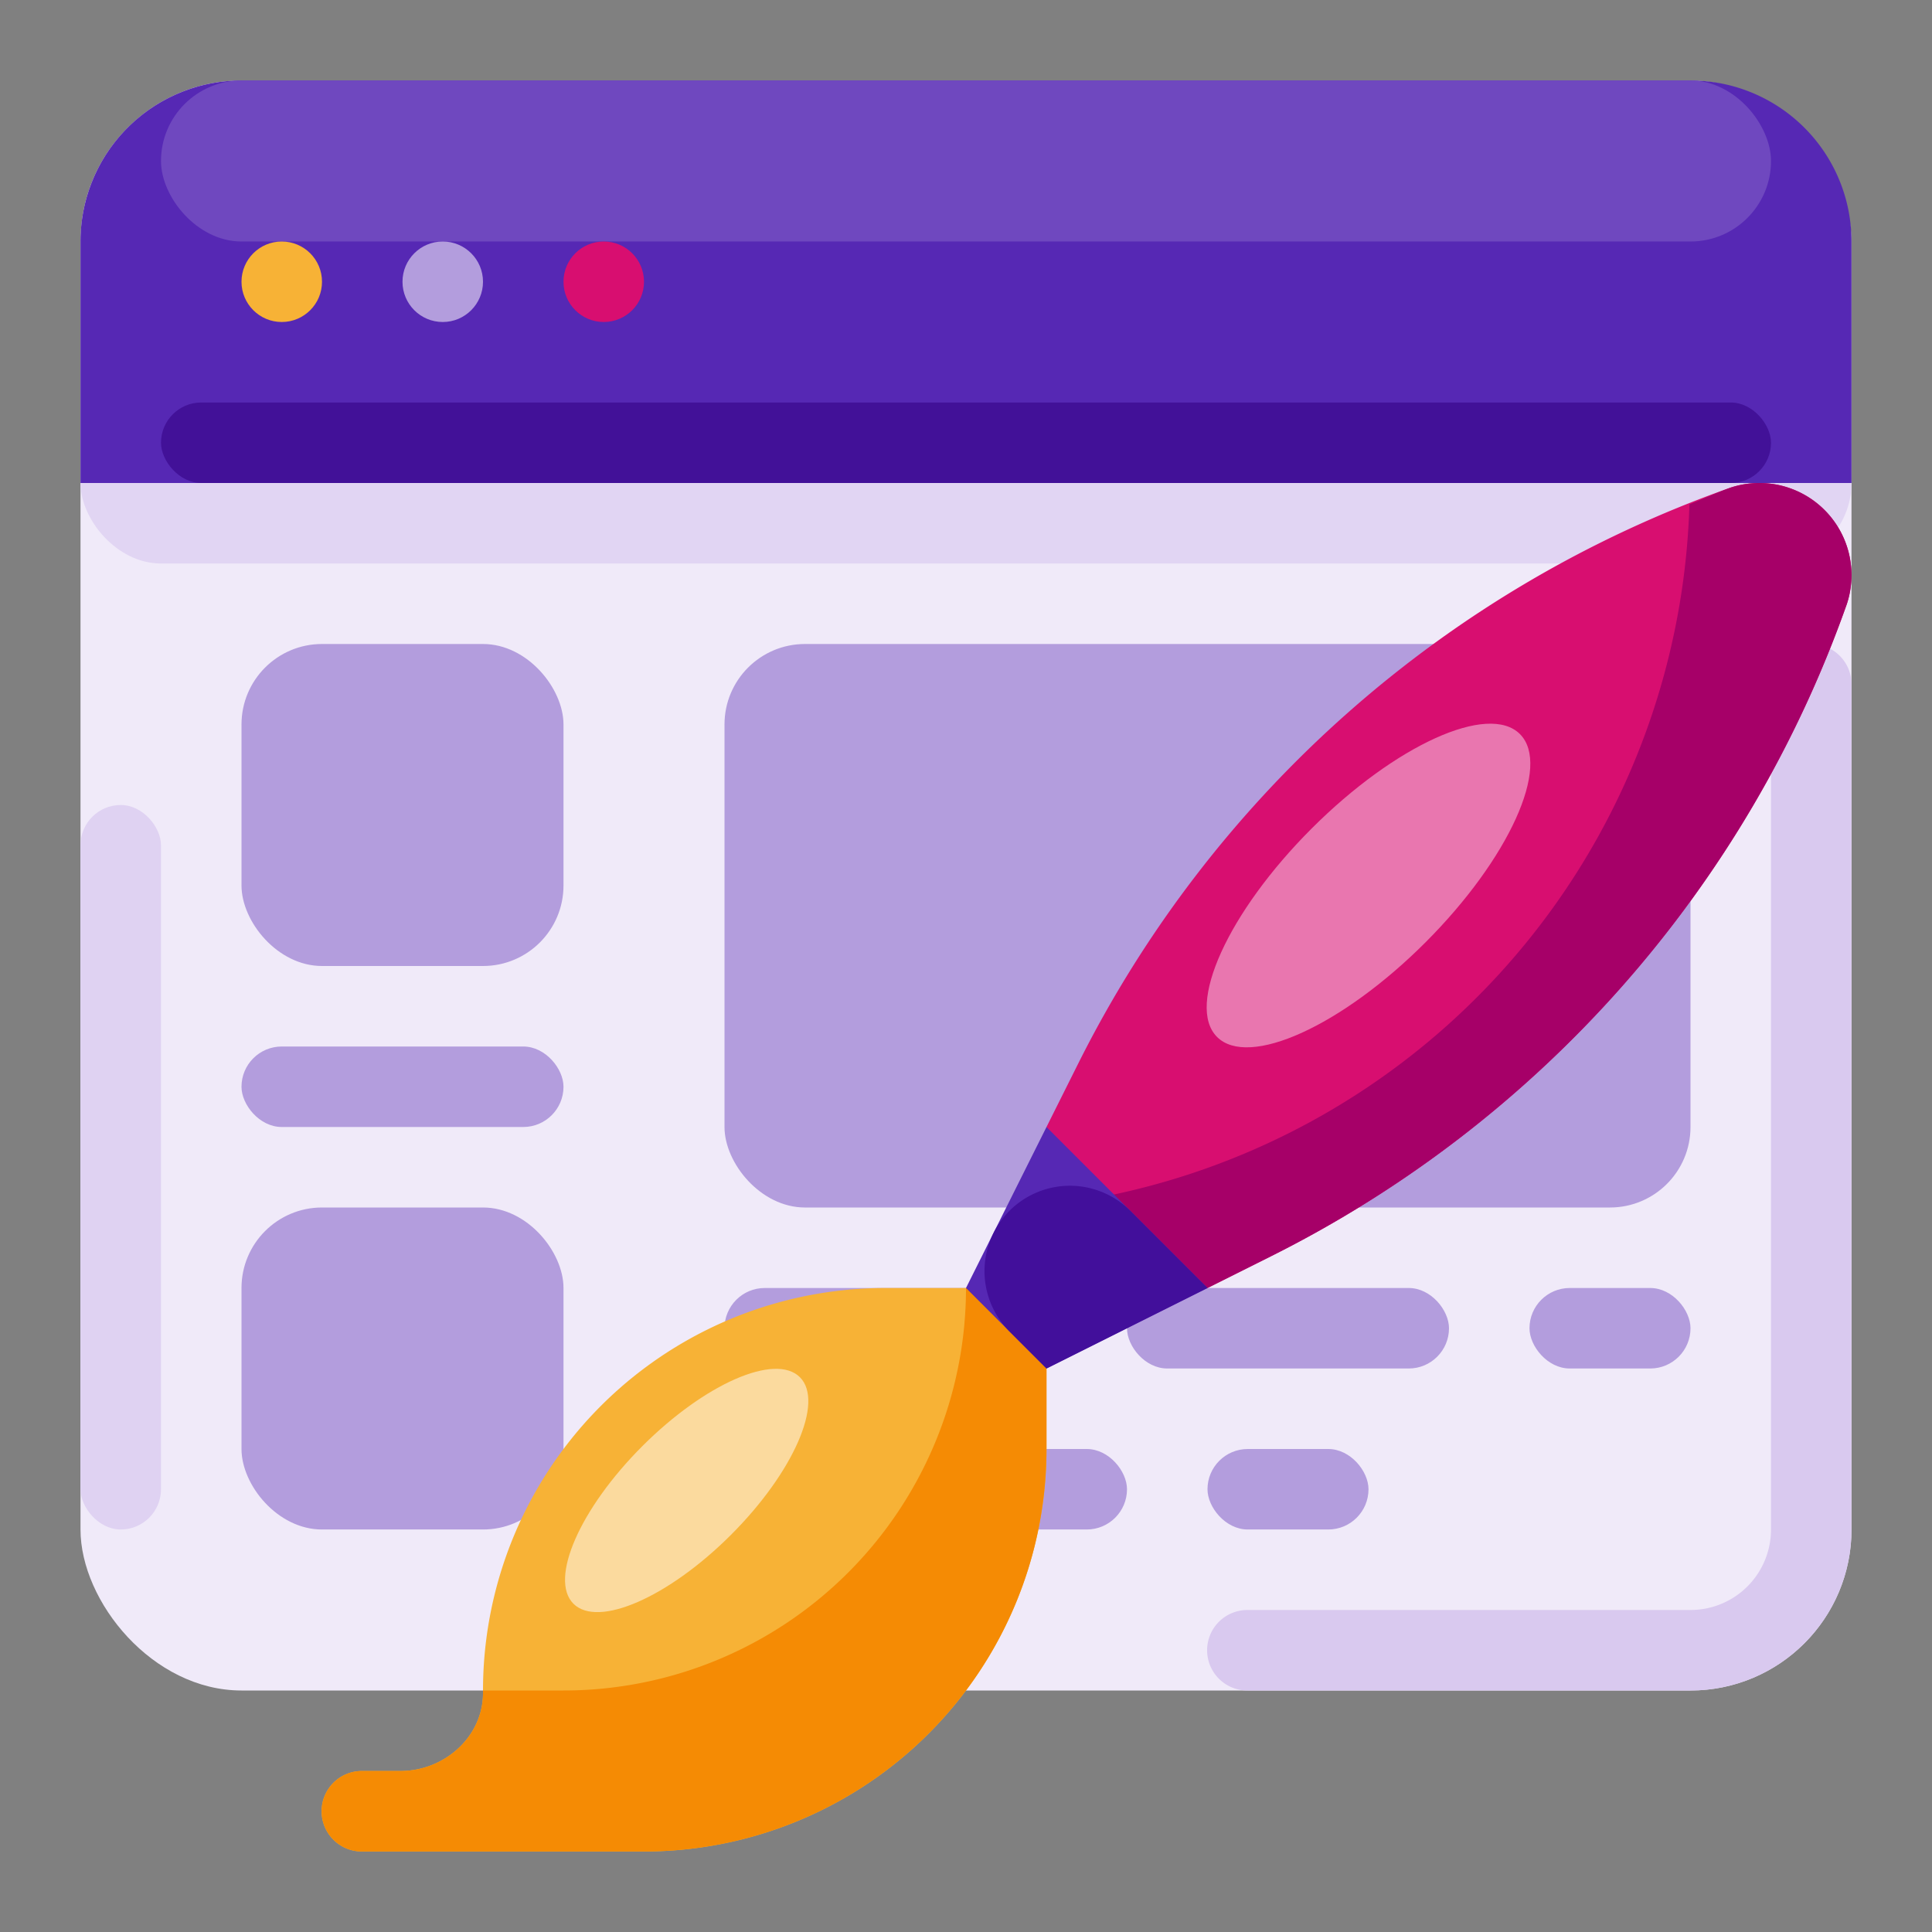 <svg xmlns="http://www.w3.org/2000/svg" viewBox="0 0 512 512">
  <rect x="0" y="0" width="512" height="512" fill="#808080" stroke="none"/>
  <defs>
    <style>
      .cls-1 {
        fill: #f0eaf9;
      }

      .cls-2 {
        fill: #e1d5f3;
      }

      .cls-3 {
        fill: #5628b4;
      }

      .cls-4 {
        fill: #6f48bf;
      }

      .cls-5 {
        fill: #421198;
      }

      .cls-6 {
        fill: #d9c9ef;
      }

      .cls-7 {
        fill: #dfd2f2;
      }

      .cls-8 {
        fill: #f7b236;
      }

      .cls-9 {
        fill: #b39ddd;
      }

      .cls-10 {
        fill: #d80e70;
      }

      .cls-11 {
        fill: #f58b04;
      }

      .cls-12 {
        fill: #e976af;
      }

      .cls-13 {
        fill: #a60068;
      }

      .cls-14 {
        fill: #420f9b;
      }

      .cls-15 {
        fill: #fbda9e;
      }
    </style>
  </defs>
  <title>Creative_512px</title>
  <g id="Web_Design" data-name="Web Design">
    <g>
      <g>
        <g>
          <rect class="cls-1" x="21.333" y="21.333" width="469.333" height="426.667" rx="42.667" ry="42.667"/>
          <rect class="cls-2" x="21.333" y="106.667" width="469.333" height="42.667" rx="21.333" ry="21.333"/>
          <path class="cls-3" d="M64,21.333H448A42.667,42.667,0,0,1,490.667,64v64a0,0,0,0,1,0,0H21.333a0,0,0,0,1,0,0V64A42.667,42.667,0,0,1,64,21.333Z"/>
          <rect class="cls-4" x="42.667" y="21.333" width="426.667" height="42.667" rx="21.333" ry="21.333"/>
          <rect class="cls-5" x="42.667" y="106.667" width="426.667" height="21.333" rx="10.667" ry="10.667"/>
          <path class="cls-6" d="M480,170.667a10.666,10.666,0,0,0-10.667,10.667v224A21.334,21.334,0,0,1,448,426.667H330.667a10.667,10.667,0,1,0,0,21.333H448a42.667,42.667,0,0,0,42.667-42.667v-224A10.666,10.666,0,0,0,480,170.667Z"/>
          <rect class="cls-7" x="21.333" y="213.333" width="21.333" height="192" rx="10.667" ry="10.667"/>
          <circle class="cls-8" cx="74.667" cy="74.667" r="10.667"/>
          <circle class="cls-9" cx="117.333" cy="74.667" r="10.667"/>
          <circle class="cls-10" cx="160" cy="74.667" r="10.667"/>
        </g>
        <g>
          <rect class="cls-9" x="192" y="170.667" width="256" height="149.333" rx="21.333" ry="21.333" transform="translate(640 490.667) rotate(-180)"/>
          <rect class="cls-9" x="64" y="170.667" width="85.333" height="85.333" rx="21.333" ry="21.333" transform="translate(213.333 426.667) rotate(-180)"/>
          <rect class="cls-9" x="64" y="320" width="85.333" height="85.333" rx="21.333" ry="21.333" transform="translate(213.333 725.333) rotate(-180)"/>
          <rect class="cls-9" x="192" y="341.333" width="85.333" height="21.333" rx="10.667" ry="10.667"/>
          <rect class="cls-9" x="405.333" y="341.333" width="42.667" height="21.333" rx="10.667" ry="10.667"/>
          <rect class="cls-9" x="298.667" y="341.333" width="85.333" height="21.333" rx="10.667" ry="10.667"/>
          <rect class="cls-9" x="192" y="384" width="106.667" height="21.333" rx="10.667" ry="10.667"/>
          <rect class="cls-9" x="320" y="384" width="42.667" height="21.333" rx="10.667" ry="10.667"/>
          <rect class="cls-9" x="64" y="277.333" width="85.333" height="21.333" rx="10.667" ry="10.667" transform="translate(213.333 576) rotate(180)"/>
        </g>
      </g>
      <g>
        <path class="cls-8" d="M256,341.333H234.669A106.667,106.667,0,0,0,128.002,448.002v.565c.076,11.653-10.209,20.767-21.862,20.767H96a10.667,10.667,0,1,0,0,21.333h74.667A106.667,106.667,0,0,0,277.333,384V341.333Z"/>
        <path class="cls-11" d="M277.333,384V341.333H256A106.667,106.667,0,0,1,149.333,448H128.003v.566c.076,11.652-10.21,20.767-21.862,20.767H96a10.667,10.667,0,1,0,0,21.333h74.667A106.667,106.667,0,0,0,277.333,384Z"/>
        <path class="cls-10" d="M483.517,135.15l0,0a24.408,24.408,0,0,0-24.977-5.896l-0,0A307.868,307.868,0,0,0,285.741,281.851l-8.408,16.816v42.667H320l16.816-8.408A307.868,307.868,0,0,0,489.413,160.127l0-0A24.408,24.408,0,0,0,483.517,135.15Z"/>
        <ellipse class="cls-12" cx="362.665" cy="234.669" rx="56.757" ry="21.333" transform="translate(-59.714 325.176) rotate(-45)"/>
        <path class="cls-13" d="M458.539,129.253c-3.693,1.305-7.198,2.986-10.826,4.424a192.695,192.695,0,0,1-170.38,185.812v21.844H320l16.816-8.409A307.87,307.87,0,0,0,489.414,160.126a24.409,24.409,0,0,0-30.875-30.874Z"/>
        <polygon class="cls-3" points="256 341.333 277.333 362.667 320 341.333 277.333 298.667 256 341.333"/>
        <path class="cls-14" d="M267.532,352.865l9.801,9.801L320,341.333l-20.468-20.468a22.627,22.627,0,0,0-36.239,5.881l0,0A22.627,22.627,0,0,0,267.532,352.865Z"/>
        <ellipse class="cls-15" cx="181.976" cy="394.991" rx="42.442" ry="16.617" transform="translate(-226.001 244.367) rotate(-45)"/>
      </g>
    </g>
  </g>
</svg>
